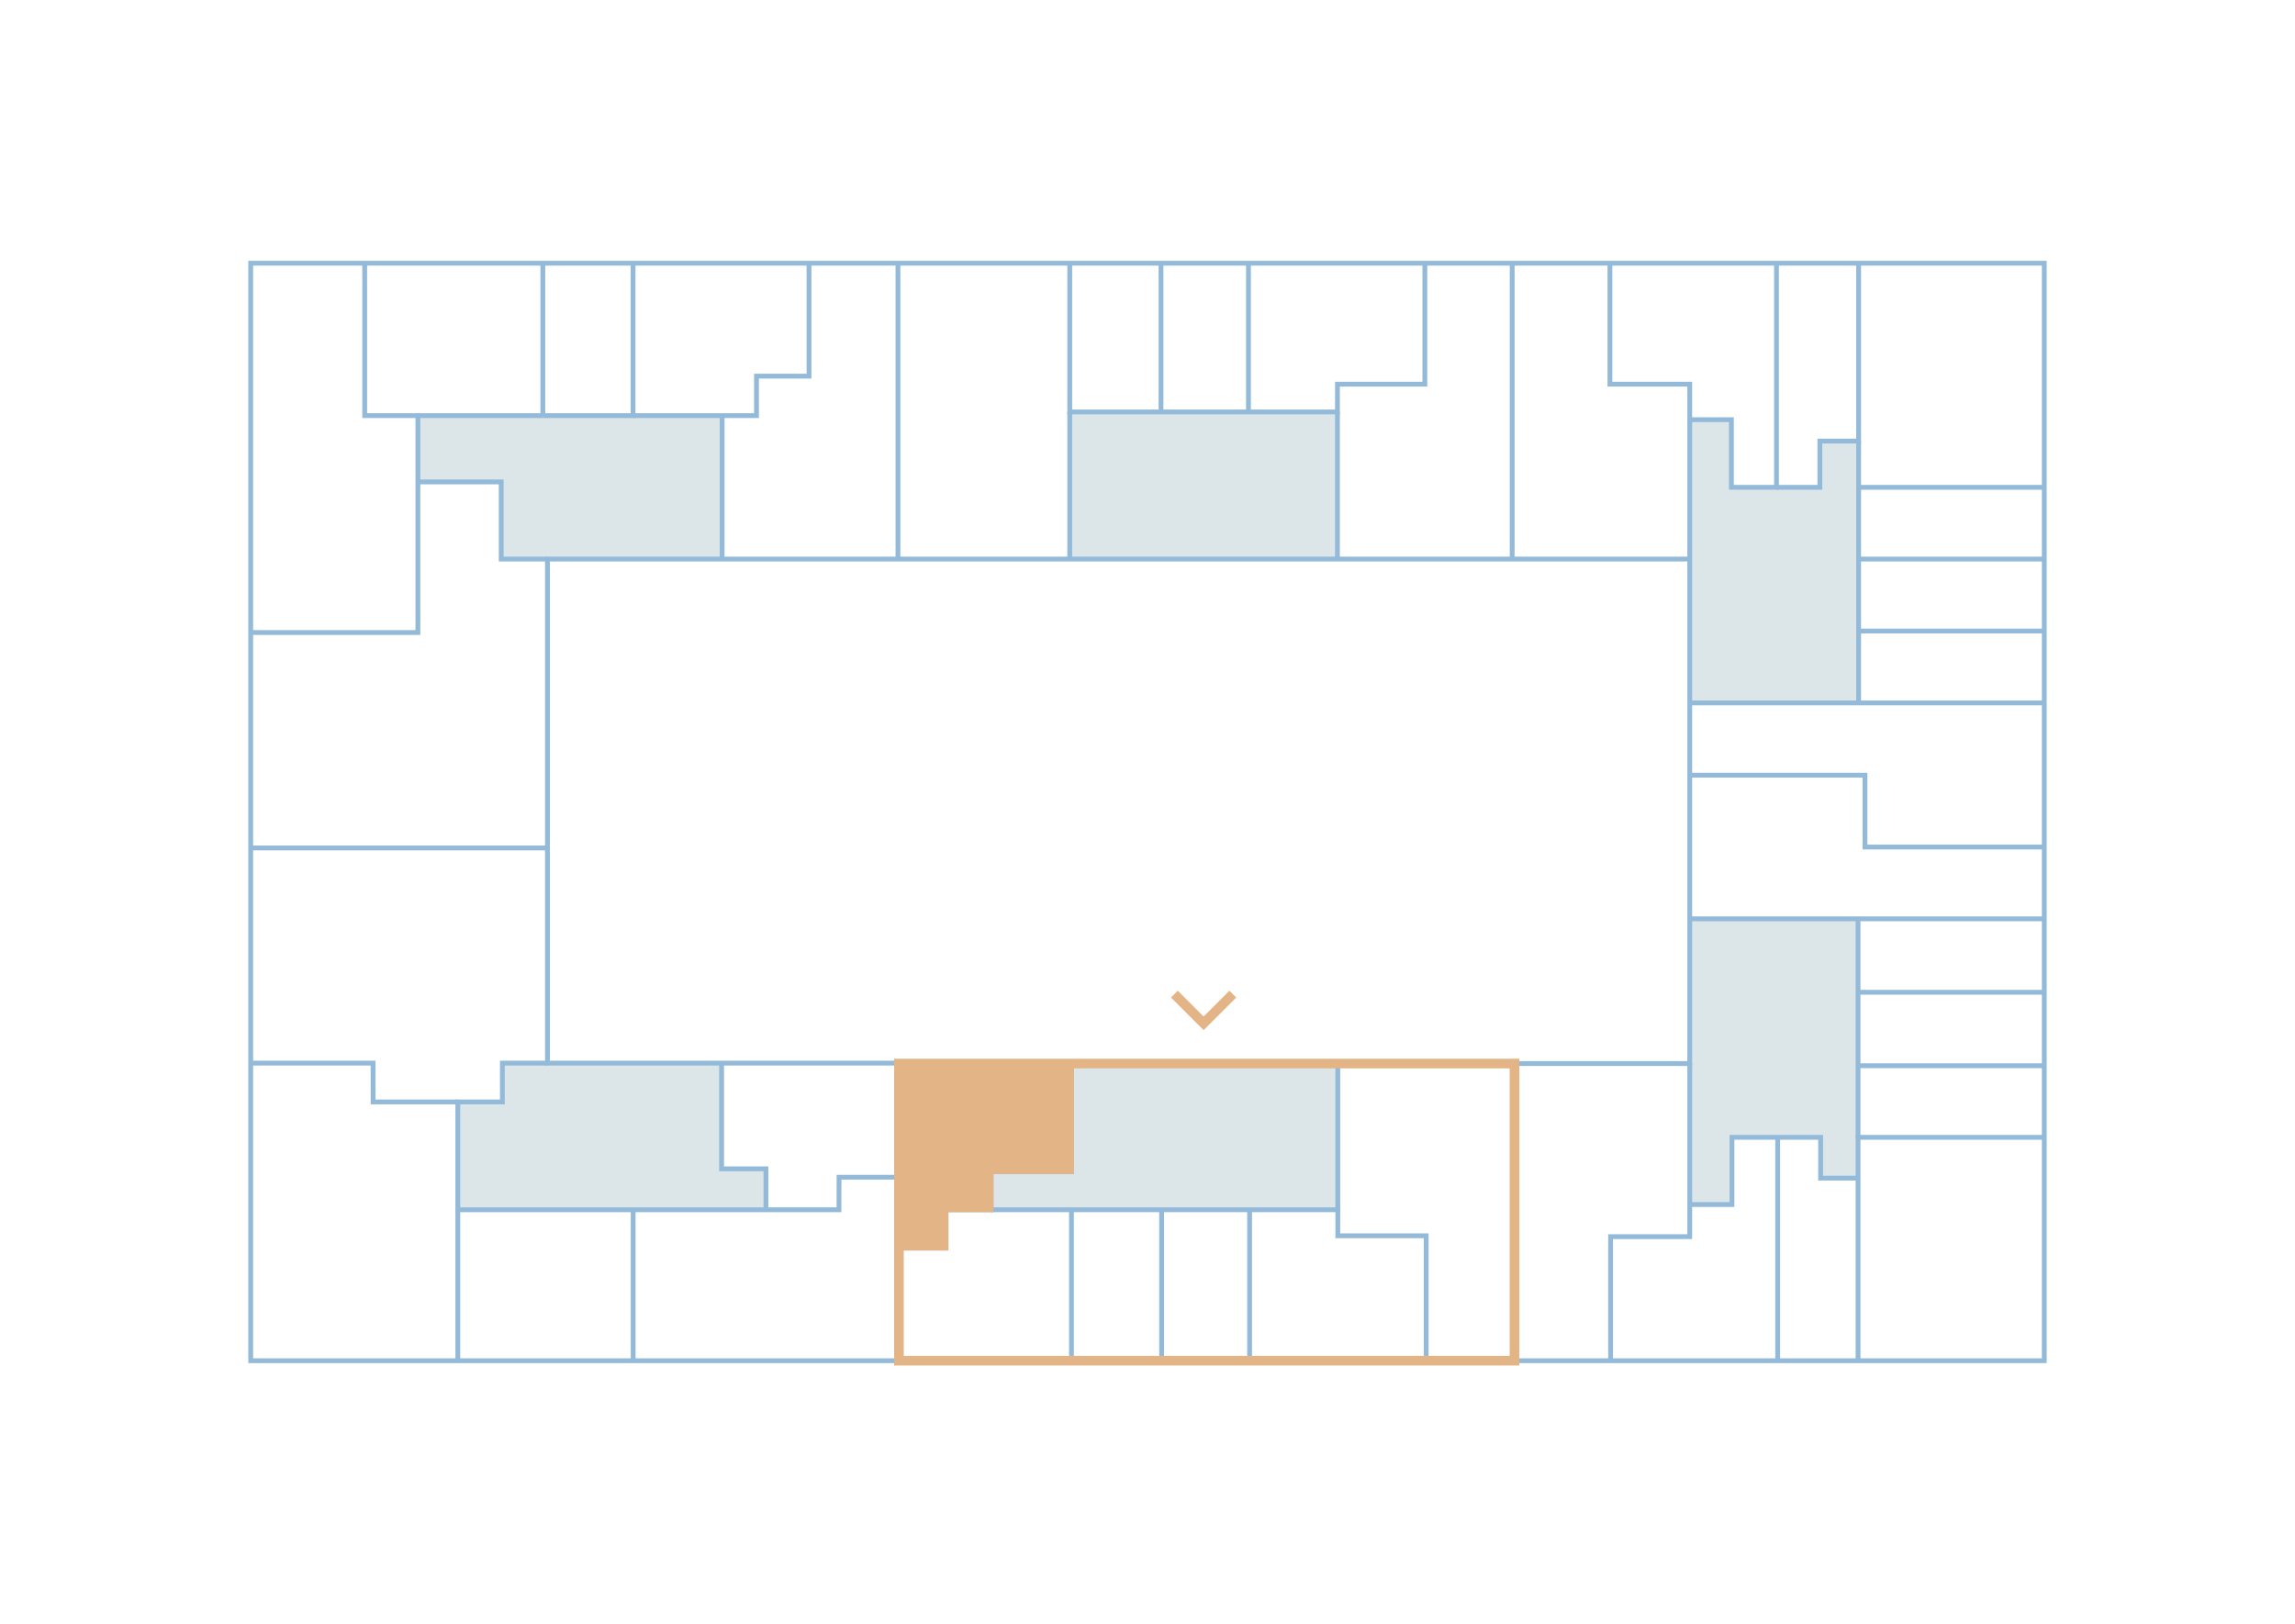 <?xml version="1.0" encoding="utf-8"?>
<!-- Generator: Adobe Illustrator 27.0.1, SVG Export Plug-In . SVG Version: 6.00 Build 0)  -->
<svg version="1.2" baseProfile="tiny" xmlns="http://www.w3.org/2000/svg" xmlns:xlink="http://www.w3.org/1999/xlink" x="0px"
	 y="0px" viewBox="0 0 1190 842" overflow="visible" xml:space="preserve">
<g id="МОПы">
	<polygon fill="#DCE5E8" points="374.44,227.01 374.44,289.87 283.87,289.87 259.88,289.87 259.88,249.87 232.75,249.87 
		222.86,249.87 216.69,249.87 216.69,236.77 216.69,228.21 216.69,215.5 281.47,215.5 284.89,215.5 295.57,215.5 328.25,215.5 
		374.44,215.5 374.44,216.61 	"/>
	<polygon fill="#DCE5E8" points="693.49,226.16 693.49,289.87 554.68,289.87 554.68,228.38 554.68,218.54 554.68,213.59 
		585.41,213.59 593.52,213.59 602,213.59 610.48,213.59 619,213.59 647.34,213.59 671.74,213.59 681.84,213.59 693.49,213.59 
		693.49,217 	"/>
	<polygon fill="#DCE5E8" points="963.73,341.75 963.73,364.47 961.15,364.47 950.87,364.47 876.16,364.47 876.16,289.87 
		876.16,217.6 886.48,217.6 894.19,217.6 895.47,217.6 897.76,217.6 897.76,252.68 921.15,252.68 943.64,252.68 943.64,228.69 
		947.11,228.69 955.54,228.69 963.73,228.69 963.73,234.98 963.73,244.48 963.73,252.68 963.73,274.19 963.73,283.95 963.73,289.87 
		963.73,295.43 963.73,304.33 963.73,327.17 963.73,332.59 	"/>
	<polygon fill="#DCE5E8" points="963.43,605.9 963.43,610.86 962.69,610.86 955.97,610.86 946.42,610.86 944.02,610.86 
		944.02,589.71 921.76,589.71 898.06,589.71 898.06,624.55 893.42,624.55 884.3,624.55 876.16,624.55 876.16,621.53 876.16,611.55 
		876.16,551.45 876.16,476.41 950.36,476.41 960.46,476.41 963.43,476.41 963.43,499.21 963.43,507.52 963.43,514.49 963.43,537.83 
		963.43,546.82 963.43,552.58 963.43,561.97 963.43,570.62 963.43,589.71 963.43,596.48 	"/>
	<polygon fill="#DCE5E8" points="555.57,627.25 529.43,627.25 519.8,627.25 513.89,627.25 513.89,620.03 513.89,611.36 
		513.89,607.44 555.57,607.44 555.57,551.45 693.68,551.45 693.68,613.09 693.68,621.41 693.68,627.25 683.09,627.25 673.45,627.25 
		647.94,627.25 621.31,627.25 612.32,627.25 602.33,627.25 593.05,627.25 583.93,627.25 	"/>
	<polygon fill="#DCE5E8" points="397.15,606.03 397.15,627.25 387,627.25 375.57,627.25 328.3,627.25 304.67,627.25 292.86,627.25 
		237.39,627.25 237.39,622.51 237.39,610.14 237.39,571.35 241.61,571.35 251.76,571.35 260.49,571.35 260.49,551.23 283.87,551.23 
		374.16,551.23 374.16,606.03 383.15,606.03 392.65,606.03 	"/>
</g>
<g id="Стены">
	<g display="none">
		<polyline display="inline" fill="none" stroke="#94BAD9" stroke-width="2.5" stroke-miterlimit="10" points="880.73,402.29 
			970.36,402.29 970.36,406.86 1060,406.86 		"/>
		<path display="inline" fill="none" stroke="#94BAD9" stroke-width="2.5" stroke-miterlimit="10" d="M572.08,547.19
			c0,38.01,0,110.68,0,149.03"/>
		
			<line display="inline" fill="none" stroke="#94BAD9" stroke-width="2.5" stroke-miterlimit="10" x1="617.31" y1="620.5" x2="617.31" y2="696.21"/>
		
			<line display="inline" fill="none" stroke="#94BAD9" stroke-width="2.5" stroke-miterlimit="10" x1="661.43" y1="620.5" x2="661.43" y2="696.21"/>
		<path display="inline" fill="none" stroke="#94BAD9" stroke-width="2.5" stroke-miterlimit="10" d="M572.08,620.5
			c41.5,0,91.97,0,133.58,0h44.31c0-6.98,0-65.36,0-73.54"/>
		<path display="inline" fill="none" stroke="#94BAD9" stroke-width="2.5" stroke-miterlimit="10" d="M749.98,614.85"/>
		<polyline display="inline" fill="none" stroke="#94BAD9" stroke-width="2.5" stroke-miterlimit="10" points="729.31,620.5 
			729.31,633.56 749.98,633.56 749.98,696.21 		"/>
		
			<line display="inline" fill="none" stroke="#94BAD9" stroke-width="2.5" stroke-miterlimit="10" x1="794.29" y1="547.19" x2="794.29" y2="696.21"/>
		<path display="inline" fill="none" stroke="#94BAD9" stroke-width="2.5" stroke-miterlimit="10" d="M883.2,554.22
			c0,19.23,0,61.1,0,79.77h-40.72v62.22"/>
		<path display="inline" fill="none" stroke="#94BAD9" stroke-width="2.5" stroke-miterlimit="10" d="M883.2,617.89
			c5.64,0,14.52,0,20.16,0v-32.78h24.37v18.2"/>
		<path display="inline" fill="none" stroke="#94BAD9" stroke-width="2.5" stroke-miterlimit="10" d="M970.07,603.32
			c0-54.01,0-111.84,0-165.78H1060"/>
		
			<line display="inline" fill="none" stroke="#94BAD9" stroke-width="2.5" stroke-miterlimit="10" x1="970.07" y1="474.59" x2="1060" y2="474.59"/>
		
			<line display="inline" fill="none" stroke="#94BAD9" stroke-width="2.5" stroke-miterlimit="10" x1="970.07" y1="511.43" x2="1060" y2="511.43"/>
		
			<line display="inline" fill="none" stroke="#94BAD9" stroke-width="2.5" stroke-miterlimit="10" x1="970.07" y1="548.27" x2="1060" y2="548.27"/>
		<path display="inline" fill="none" stroke="#94BAD9" stroke-width="2.5" stroke-miterlimit="10" d="M309.27,546.97
			c-13.23,0-53.6,0-66.14,0V439.06"/>
		
			<line display="inline" fill="none" stroke="#94BAD9" stroke-width="2.5" stroke-miterlimit="10" x1="309.27" y1="439.06" x2="130" y2="439.06"/>
		<path display="inline" fill="none" stroke="#94BAD9" stroke-width="2.5" stroke-miterlimit="10" d="M130,546.97h87.89v22.48h46.41
			c0,26.18,0,99.51,0,126.77"/>
		<path display="inline" fill="none" stroke="#94BAD9" stroke-width="2.5" stroke-miterlimit="10" d="M243.13,546.97
			c0,6.61,0,15.83,0,22.48"/>
		<path display="inline" fill="none" stroke="#94BAD9" stroke-width="2.5" stroke-miterlimit="10" d="M130,331h114.29v-53.67
			c4.9,0,14.21,0,19.15,0v-20.31h22.63v36.99h23.21"/>
		<path display="inline" fill="none" stroke="#94BAD9" stroke-width="2.5" stroke-miterlimit="10" d="M244.29,277.34
			c0-6.12,0-15.35,0-21.47H130"/>
		<path display="inline" fill="none" stroke="#94BAD9" stroke-width="2.5" stroke-miterlimit="10" d="M244.29,255.87
			c0-9.96,0-23.68,0-33.65H217.6v-76.44"/>
		<path display="inline" fill="none" stroke="#94BAD9" stroke-width="2.5" stroke-miterlimit="10" d="M244.29,222.22
			c12.6,0,49.51,0,62.66,0v-76.44"/>
		<path display="inline" fill="none" stroke="#94BAD9" stroke-width="2.5" stroke-miterlimit="10" d="M306.95,222.22
			c11.47,0,33.54,0,45.25,0v-76.44"/>
		<path display="inline" fill="none" stroke="#94BAD9" stroke-width="2.5" stroke-miterlimit="10" d="M352.2,222.22
			c11.86,0,33.04,0,44.67,0v-76.44"/>
		<path display="inline" fill="none" stroke="#94BAD9" stroke-width="2.5" stroke-miterlimit="10" d="M439.81,145.79v76.44
			c11.07,0,33.93,0,45.25,0v-76.44"/>
		
			<line display="inline" fill="none" stroke="#94BAD9" stroke-width="2.5" stroke-miterlimit="10" x1="485.06" y1="222.22" x2="485.06" y2="294.16"/>
		
			<line display="inline" fill="none" stroke="#94BAD9" stroke-width="2.5" stroke-miterlimit="10" x1="571.21" y1="219.97" x2="571.21" y2="294.16"/>
		
			<line display="inline" fill="none" stroke="#94BAD9" stroke-width="2.5" stroke-miterlimit="10" x1="571.21" y1="145.79" x2="571.21" y2="223.26"/>
		<path display="inline" fill="none" stroke="#94BAD9" stroke-width="2.5" stroke-miterlimit="10" d="M571.21,222.22
			c13.79,0,38.39,0,51.92,0v-22.05v-54.39"/>
		<path display="inline" fill="none" stroke="#94BAD9" stroke-width="2.5" stroke-miterlimit="10" d="M623.14,222.22
			c22.25,0,60.41,0,82.38,0v-76.44"/>
		
			<line display="inline" fill="none" stroke="#94BAD9" stroke-width="2.5" stroke-miterlimit="10" x1="749.32" y1="222.22" x2="749.32" y2="294.16"/>
		<polyline display="inline" fill="none" stroke="#94BAD9" stroke-width="2.5" stroke-miterlimit="10" points="749.32,228.39 
			749.32,222.22 705.52,222.22 		"/>
		
			<line display="inline" fill="none" stroke="#94BAD9" stroke-width="2.5" stroke-miterlimit="10" x1="793.13" y1="145.79" x2="793.13" y2="294.16"/>
		<path display="inline" fill="none" stroke="#94BAD9" stroke-width="2.5" stroke-miterlimit="10" d="M882.18,145.79
			c0,38.36,0,110.47,0,148.38"/>
		<path display="inline" fill="none" stroke="#94BAD9" stroke-width="2.5" stroke-miterlimit="10" d="M882.18,224.25
			c5.46,0,15.42,0,20.89,0v33.94h22.63V145.79"/>
		<path display="inline" fill="none" stroke="#94BAD9" stroke-width="2.5" stroke-miterlimit="10" d="M925.69,258.19h21.76v-23.21
			c5.31,0,14.13,0,19.44,0v-89.2"/>
		<path display="inline" fill="none" stroke="#94BAD9" stroke-width="2.5" stroke-miterlimit="10" d="M966.88,234.99
			c0,6.8,0,16.4,0,23.21H1060"/>
		<path display="inline" fill="none" stroke="#94BAD9" stroke-width="2.5" stroke-miterlimit="10" d="M970.36,402.29
			c0-47.01,0-97.11,0-144.1"/>
		
			<line display="inline" fill="none" stroke="#94BAD9" stroke-width="2.5" stroke-miterlimit="10" x1="970.36" y1="294.16" x2="1060" y2="294.16"/>
		
			<line display="inline" fill="none" stroke="#94BAD9" stroke-width="2.5" stroke-miterlimit="10" x1="970.36" y1="330.24" x2="1060" y2="330.24"/>
		
			<line display="inline" fill="none" stroke="#94BAD9" stroke-width="2.5" stroke-miterlimit="10" x1="970.36" y1="366.32" x2="1060" y2="366.32"/>
		<path display="inline" fill="none" stroke="#94BAD9" stroke-width="2.5" stroke-miterlimit="10" d="M420.7,145.79
			c201.12,0,437.67,0,639.3,0c0,112.25,0,347.27,0,457.53H927.72v92.9c-107.27,0-340.95,0-445.56,0V547.19
			c18.2-0.01,155.31-0.17,169.7-0.15l53.81-0.07c14.12,0,159.5,0,177.53,0v7.25h15.8v-42.93h49.4v-35.9h-67.66
			c0-32.45,0-76.95,0-109.07h67.66v-37.35h-49.4v-34.81c-17.87,0-180.65,0-193.47,0h-54.57c-89.49,0-253.66,0-341.68,0v252.81
			c22.71,0,64.56,0,87.6,0v149.25c-81.12,0-185.38,0-266.87,0V145.79H420.7"/>
	</g>
	<g>
		<line fill="none" stroke="#94BAD9" stroke-width="2.5" stroke-miterlimit="10" x1="555.57" y1="626.38" x2="555.57" y2="705.53"/>
		<line fill="none" stroke="#94BAD9" stroke-width="2.5" stroke-miterlimit="10" x1="602.33" y1="627.25" x2="602.33" y2="705.53"/>
		<line fill="none" stroke="#94BAD9" stroke-width="2.5" stroke-miterlimit="10" x1="647.94" y1="627.25" x2="647.94" y2="705.53"/>
		<path fill="none" stroke="#94BAD9" stroke-width="2.5" stroke-miterlimit="10" d="M739.49,621.41"/>
		<polyline fill="none" stroke="#94BAD9" stroke-width="2.5" stroke-miterlimit="10" points="693.68,627.25 693.68,640.75 
			739.49,640.75 739.49,705.53 		"/>
		<line fill="none" stroke="#94BAD9" stroke-width="2.5" stroke-miterlimit="10" x1="785.3" y1="551.45" x2="785.3" y2="705.53"/>
		<polyline fill="none" stroke="#94BAD9" stroke-width="2.5" stroke-miterlimit="10" points="876.16,551.45 876.16,611.55 
			876.16,621.53 876.16,641.2 835.12,641.2 835.12,705.53 		"/>
		<polyline fill="none" stroke="#94BAD9" stroke-width="2.5" stroke-miterlimit="10" points="876.16,624.55 884.3,624.55 
			893.42,624.55 898.06,624.55 898.06,589.71 944.02,589.71 944.02,610.86 946.42,610.86 955.97,610.86 962.69,610.86 		"/>
		<polyline fill="none" stroke="#94BAD9" stroke-width="2.5" stroke-miterlimit="10" points="963.43,589.71 963.43,570.62 
			963.43,561.97 963.43,546.82 963.43,537.83 963.43,507.52 963.43,499.21 963.43,476.41 		"/>
		<line fill="none" stroke="#94BAD9" stroke-width="2.5" stroke-miterlimit="10" x1="963.73" y1="514.49" x2="1060" y2="514.49"/>
		<line fill="none" stroke="#94BAD9" stroke-width="2.5" stroke-miterlimit="10" x1="963.73" y1="552.58" x2="1060" y2="552.58"/>
		<line fill="none" stroke="#94BAD9" stroke-width="2.5" stroke-miterlimit="10" x1="283.87" y1="439.67" x2="130" y2="439.67"/>
		<polyline fill="none" stroke="#94BAD9" stroke-width="2.5" stroke-miterlimit="10" points="130,327.96 216.69,327.96 
			216.69,236.77 216.69,228.21 216.69,215.5 189.1,215.5 189.1,136.47 		"/>
		<line fill="none" stroke="#94BAD9" stroke-width="2.5" stroke-miterlimit="10" x1="281.47" y1="136.47" x2="281.47" y2="215.5"/>
		<line fill="none" stroke="#94BAD9" stroke-width="2.5" stroke-miterlimit="10" x1="216.69" y1="215.5" x2="281.47" y2="215.5"/>
		<polyline fill="none" stroke="#94BAD9" stroke-width="2.5" stroke-miterlimit="10" points="281.47,215.5 284.89,215.5 
			295.57,215.5 328.25,215.5 328.25,136.47 		"/>
		<line fill="none" stroke="#94BAD9" stroke-width="2.5" stroke-miterlimit="10" x1="465.61" y1="136.47" x2="465.61" y2="289.87"/>
		<line fill="none" stroke="#94BAD9" stroke-width="2.5" stroke-miterlimit="10" x1="784.1" y1="136.47" x2="784.1" y2="289.87"/>
		<polyline fill="none" stroke="#94BAD9" stroke-width="2.5" stroke-miterlimit="10" points="921.15,136.47 921.15,252.68 
			897.76,252.68 897.76,217.6 895.47,217.6 894.19,217.6 886.48,217.6 876.16,217.6 876.16,199.19 834.77,199.19 834.77,136.47 		
			"/>
		<polyline fill="none" stroke="#94BAD9" stroke-width="2.5" stroke-miterlimit="10" points="921.15,252.68 943.64,252.68 
			943.64,228.69 947.11,228.69 955.54,228.69 963.73,228.69 963.73,136.47 		"/>
		<polyline fill="none" stroke="#94BAD9" stroke-width="2.5" stroke-miterlimit="10" points="963.73,228.69 963.73,234.98 
			963.73,244.48 963.73,252.68 1060,252.68 		"/>
		<polyline fill="none" stroke="#94BAD9" stroke-width="2.5" stroke-miterlimit="10" points="963.73,364.47 963.73,341.75 
			963.73,332.59 963.73,304.33 963.73,295.43 963.73,283.95 963.73,274.19 963.73,252.68 		"/>
		<line fill="none" stroke="#94BAD9" stroke-width="2.5" stroke-miterlimit="10" x1="964.04" y1="289.87" x2="1060" y2="289.87"/>
		<line fill="none" stroke="#94BAD9" stroke-width="2.5" stroke-miterlimit="10" x1="964.04" y1="327.17" x2="1060" y2="327.17"/>
		<polyline fill="none" stroke="#94BAD9" stroke-width="2.5" stroke-miterlimit="10" points="466.12,705.53 130,705.53 130,136.47 
			477.3,136.47 498.14,136.47 660.54,136.47 681.57,136.47 842.61,136.47 864.49,136.47 1060,136.47 1060,705.53 635.57,705.53 
			614.2,705.53 466.12,705.53 466.12,551.45 876.16,551.45 876.16,289.87 876.16,217.6 		"/>
		<polyline fill="none" stroke="#94BAD9" stroke-width="2.5" stroke-miterlimit="10" points="876.16,289.87 283.87,289.87 
			283.87,551.23 466.12,551.23 		"/>
		<polyline fill="none" stroke="#94BAD9" stroke-width="2.5" stroke-miterlimit="10" points="328.25,215.5 392.26,215.5 
			392.26,195.03 419.49,195.03 419.49,136.47 		"/>
		<line fill="none" stroke="#94BAD9" stroke-width="2.5" stroke-miterlimit="10" x1="602" y1="213.59" x2="602" y2="136.47"/>
		<line fill="none" stroke="#94BAD9" stroke-width="2.5" stroke-miterlimit="10" x1="647.34" y1="213.59" x2="647.34" y2="136.47"/>
		<polyline fill="none" stroke="#94BAD9" stroke-width="2.5" stroke-miterlimit="10" points="554.68,136.47 554.68,213.59 
			585.41,213.59 593.52,213.59 610.48,213.59 619,213.59 671.74,213.59 681.84,213.59 693.49,213.59 693.49,199.19 738.81,199.19 
			738.81,136.47 		"/>
		<polyline fill="none" stroke="#94BAD9" stroke-width="2.5" stroke-miterlimit="10" points="693.49,213.59 693.49,217 
			693.49,226.16 693.49,289.87 		"/>
		<polyline fill="none" stroke="#94BAD9" stroke-width="2.5" stroke-miterlimit="10" points="1060,364.47 967.33,364.47 
			961.15,364.47 950.87,364.47 876.16,364.47 		"/>
		<polyline fill="none" stroke="#94BAD9" stroke-width="2.5" stroke-miterlimit="10" points="876.16,401.94 967.03,401.94 
			967.03,439.19 1060,439.19 		"/>
		<polyline fill="none" stroke="#94BAD9" stroke-width="2.5" stroke-miterlimit="10" points="876.16,476.41 950.36,476.41 
			960.46,476.41 1060,476.41 		"/>
		<polyline fill="none" stroke="#94BAD9" stroke-width="2.5" stroke-miterlimit="10" points="1060,589.71 963.43,589.71 
			963.43,596.48 963.43,605.9 963.43,705.53 		"/>
		<line fill="none" stroke="#94BAD9" stroke-width="2.5" stroke-miterlimit="10" x1="921.76" y1="589.71" x2="921.76" y2="705.53"/>
		<polyline fill="none" stroke="#94BAD9" stroke-width="2.5" stroke-miterlimit="10" points="555.57,551.45 555.57,607.44 
			513.89,607.44 513.89,611.36 513.89,620.03 513.89,627.25 490.52,627.25 490.52,647.13 466.12,647.13 		"/>
		<polyline fill="none" stroke="#94BAD9" stroke-width="2.5" stroke-miterlimit="10" points="513.89,627.25 519.8,627.25 
			529.43,627.25 555.57,627.25 583.93,627.25 593.05,627.25 612.32,627.25 621.31,627.25 673.45,627.25 683.09,627.25 
			693.68,627.25 693.68,621.41 693.68,613.09 693.68,551.45 		"/>
		<polyline fill="none" stroke="#94BAD9" stroke-width="2.5" stroke-miterlimit="10" points="554.68,213.59 554.68,218.54 
			554.68,228.38 554.68,289.87 		"/>
		<line fill="none" stroke="#94BAD9" stroke-width="2.5" stroke-miterlimit="10" x1="328.3" y1="627.65" x2="328.3" y2="705.53"/>
		<polyline fill="none" stroke="#94BAD9" stroke-width="2.5" stroke-miterlimit="10" points="397.15,627.25 397.15,606.03 
			392.65,606.03 383.15,606.03 374.16,606.03 374.16,551.23 		"/>
		<line fill="none" stroke="#94BAD9" stroke-width="2.5" stroke-miterlimit="10" x1="237.39" y1="627.65" x2="237.39" y2="705.53"/>
		<polyline fill="none" stroke="#94BAD9" stroke-width="2.5" stroke-miterlimit="10" points="374.44,216.61 374.44,227.01 
			374.44,289.87 		"/>
		<polyline fill="none" stroke="#94BAD9" stroke-width="2.5" stroke-miterlimit="10" points="283.87,551.23 260.49,551.23 
			260.49,571.35 251.76,571.35 241.61,571.35 237.39,571.35 237.39,610.14 237.39,622.51 237.39,627.25 292.86,627.25 
			304.67,627.25 375.57,627.25 387,627.25 435.03,627.25 435.03,618.1 435.06,610.39 466.12,610.39 		"/>
		<polyline fill="none" stroke="#94BAD9" stroke-width="2.5" stroke-miterlimit="10" points="237.39,571.35 193.45,571.35 
			193.45,551.23 130,551.23 		"/>
		<polyline fill="none" stroke="#94BAD9" stroke-width="2.5" stroke-miterlimit="10" points="216.69,249.87 222.86,249.87 
			232.75,249.87 259.88,249.87 259.88,289.87 283.87,289.87 		"/>
	</g>
</g>
<g id="Парадные_и_входы">
	<g display="none">
		<polyline display="inline" fill="none" stroke="#E3B486" stroke-width="5" stroke-miterlimit="10" points="351.75,515.45 
			336.59,530.6 321.43,515.45 		"/>
		<polygon display="inline" fill="none" stroke="#E3B486" stroke-width="5" stroke-miterlimit="10" points="130,439.67 
			283.87,439.67 283.87,551.23 466.12,551.45 466.12,705.53 130,705.53 		"/>
	</g>
	<g display="none">
		<polyline display="inline" fill="none" stroke="#E3B486" stroke-width="5" stroke-miterlimit="10" points="321.43,325.49 
			336.59,310.33 351.75,325.49 		"/>
		<polygon display="inline" fill="none" stroke="#E3B486" stroke-width="5" stroke-miterlimit="10" points="283.87,439.67 
			283.87,289.87 465.61,289.87 465.61,136.47 130,136.47 130,439.67 		"/>
	</g>
	<g display="none">
		<polyline display="inline" fill="none" stroke="#E3B486" stroke-width="5" stroke-miterlimit="10" points="611.07,325.49 
			626.23,310.33 641.39,325.49 		"/>
		
			<rect x="465.61" y="136.47" display="inline" fill="none" stroke="#E3B486" stroke-width="5" stroke-miterlimit="10" width="318.49" height="153.4"/>
	</g>
	<g display="none">
		<polyline display="inline" fill="none" stroke="#E3B486" stroke-width="5" stroke-miterlimit="10" points="837.88,319.55 
			853.04,334.71 837.88,349.86 		"/>
		<polygon display="inline" fill="none" stroke="#E3B486" stroke-width="5" stroke-miterlimit="10" points="784.1,289.87 
			784.1,136.47 1060,136.47 1060,439.19 967.03,439.19 967.03,401.94 876.16,401.94 876.16,289.87 		"/>
	</g>
	<g display="none">
		<polyline display="inline" fill="none" stroke="#E3B486" stroke-width="5" stroke-miterlimit="10" points="837.88,499.33 
			853.04,514.49 837.88,529.65 		"/>
		<polygon display="inline" fill="none" stroke="#E3B486" stroke-width="5" stroke-miterlimit="10" points="876.16,401.94 
			967.03,401.94 967.03,439.19 1060,439.19 1060,705.53 785.3,705.53 785.3,551.45 876.16,551.45 		"/>
	</g>
	<g>
		<polyline fill="none" stroke="#E3B486" stroke-width="5" stroke-miterlimit="10" points="639.24,515.45 624.09,530.6 
			608.93,515.45 		"/>
		
			<rect x="466.12" y="551.45" fill="none" stroke="#E3B486" stroke-width="5" stroke-miterlimit="10" width="319.18" height="154.07"/>
	</g>
</g>
<g id="Квартиры">
	<polygon display="none" fill="#E3B486" stroke="#E3B486" stroke-width="2.5" stroke-miterlimit="10" points="283.87,289.87 
		283.87,439.67 130,439.67 130,327.96 216.69,327.96 216.69,249.87 222.86,249.87 232.75,249.87 259.88,249.87 259.88,289.87 	"/>
	<polygon display="none" fill="#E3B486" stroke="#E3B486" stroke-width="2.5" stroke-miterlimit="10" points="216.69,249.87 
		216.69,327.96 130,327.96 130,136.47 189.1,136.47 189.1,215.5 216.69,215.5 216.69,228.21 216.69,236.77 	"/>
	<polygon display="none" fill="#E3B486" stroke="#E3B486" stroke-width="2.5" stroke-miterlimit="10" points="281.47,136.47 
		281.47,215.5 216.69,215.5 189.1,215.5 189.1,136.47 	"/>
	<polygon display="none" fill="#E3B486" stroke="#E3B486" stroke-width="2.5" stroke-miterlimit="10" points="328.25,136.47 
		328.25,215.5 295.57,215.5 284.89,215.5 281.47,215.5 281.47,136.47 	"/>
	<polygon display="none" fill="#E3B486" stroke="#E3B486" stroke-width="2.5" stroke-miterlimit="10" points="419.49,136.47 
		419.49,195.03 392.26,195.03 392.26,215.5 374.44,215.5 328.25,215.5 328.25,136.47 	"/>
	<polygon display="none" fill="#E3B486" stroke="#E3B486" stroke-width="2.5" stroke-miterlimit="10" points="465.61,136.47 
		465.61,289.87 374.44,289.87 374.44,227.01 374.44,216.61 374.44,215.5 392.26,215.5 392.26,195.03 419.49,195.03 419.49,136.47 	
		"/>
	<polygon display="none" fill="#E3B486" stroke="#E3B486" stroke-width="2.5" stroke-miterlimit="10" points="554.68,228.38 
		554.68,289.87 465.61,289.87 465.61,136.47 477.3,136.47 498.14,136.47 554.68,136.47 554.68,213.59 554.68,218.54 	"/>
	<polygon display="none" fill="#E3B486" stroke="#E3B486" stroke-width="2.5" stroke-miterlimit="10" points="647.34,136.47 
		647.34,213.59 619,213.59 610.48,213.59 602,213.59 602,136.47 	"/>
	<polygon display="none" fill="#E3B486" stroke="#E3B486" stroke-width="2.5" stroke-miterlimit="10" points="602,136.47 
		602,213.59 593.52,213.59 585.41,213.59 554.68,213.59 554.68,136.47 	"/>
	<polygon display="none" fill="#E3B486" stroke="#E3B486" stroke-width="2.5" stroke-miterlimit="10" points="738.81,136.47 
		738.81,199.19 693.49,199.19 693.49,213.59 681.84,213.59 671.74,213.59 647.34,213.59 647.34,136.47 660.54,136.47 681.57,136.47 
			"/>
	<polygon display="none" fill="#E3B486" stroke="#E3B486" stroke-width="2.5" stroke-miterlimit="10" points="784.1,136.47 
		784.1,289.87 693.49,289.87 693.49,226.16 693.49,217 693.49,213.59 693.49,199.19 738.81,199.19 738.81,136.47 	"/>
	<polygon display="none" fill="#E3B486" stroke="#E3B486" stroke-width="2.5" stroke-miterlimit="10" points="876.16,217.6 
		876.16,289.87 784.1,289.87 784.1,136.47 834.77,136.47 834.77,199.19 876.16,199.19 	"/>
	<polygon display="none" fill="#E3B486" stroke="#E3B486" stroke-width="2.5" stroke-miterlimit="10" points="921.15,136.47 
		921.15,252.68 897.76,252.68 897.76,217.6 895.47,217.6 894.19,217.6 886.48,217.6 876.16,217.6 876.16,199.19 834.77,199.19 
		834.77,136.47 842.61,136.47 864.49,136.47 	"/>
	<polygon display="none" fill="#E3B486" stroke="#E3B486" stroke-width="2.5" stroke-miterlimit="10" points="963.73,136.47 
		963.73,228.69 955.54,228.69 947.11,228.69 943.64,228.69 943.64,252.68 921.15,252.68 921.15,136.47 	"/>
	<polygon display="none" fill="#E3B486" stroke="#E3B486" stroke-width="2.5" stroke-miterlimit="10" points="1060,136.47 
		1060,252.68 963.73,252.68 963.73,244.48 963.73,234.98 963.73,228.69 963.73,136.47 	"/>
	<polygon display="none" fill="#E3B486" stroke="#E3B486" stroke-width="2.5" stroke-miterlimit="10" points="1060,252.68 
		1060,289.87 964.04,289.87 963.73,289.87 963.73,283.95 963.73,274.19 963.73,252.68 	"/>
	<polygon display="none" fill="#E3B486" stroke="#E3B486" stroke-width="2.5" stroke-miterlimit="10" points="1060,289.87 
		1060,327.17 964.04,327.17 963.73,327.17 963.73,304.33 963.73,295.43 963.73,289.87 964.04,289.87 	"/>
	<polygon display="none" fill="#E3B486" stroke="#E3B486" stroke-width="2.5" stroke-miterlimit="10" points="1060,327.17 
		1060,364.47 967.33,364.47 963.73,364.47 963.73,341.75 963.73,332.59 963.73,327.17 964.04,327.17 	"/>
	<polygon display="none" fill="#E3B486" stroke="#E3B486" stroke-width="2.5" stroke-miterlimit="10" points="1060,364.47 
		1060,439.19 967.03,439.19 967.03,401.94 876.16,401.94 876.16,364.47 950.87,364.47 961.15,364.47 963.73,364.47 967.33,364.47 	
		"/>
	<polygon display="none" fill="#E3B486" stroke="#E3B486" stroke-width="2.5" stroke-miterlimit="10" points="1060,439.19 
		1060,476.41 963.43,476.41 960.46,476.41 950.36,476.41 876.16,476.41 876.16,401.94 967.03,401.94 967.03,439.19 	"/>
	<polygon display="none" fill="#E3B486" stroke="#E3B486" stroke-width="2.5" stroke-miterlimit="10" points="1060,476.41 
		1060,514.49 963.73,514.49 963.43,514.49 963.43,507.52 963.43,499.21 963.43,476.41 	"/>
	<polygon display="none" fill="#E3B486" stroke="#E3B486" stroke-width="2.5" stroke-miterlimit="10" points="1060,514.49 
		1060,552.58 963.73,552.58 963.43,552.58 963.43,546.82 963.43,537.83 963.43,514.49 963.73,514.49 	"/>
	<polygon display="none" fill="#E3B486" stroke="#E3B486" stroke-width="2.5" stroke-miterlimit="10" points="1060,552.58 
		1060,589.71 963.43,589.71 963.43,570.62 963.43,561.97 963.43,552.58 963.73,552.58 	"/>
	<polygon display="none" fill="#E3B486" stroke="#E3B486" stroke-width="2.5" stroke-miterlimit="10" points="1060,589.71 
		1060,705.53 963.43,705.53 963.43,610.86 963.43,605.9 963.43,596.48 963.43,589.71 	"/>
	<polygon display="none" fill="#E3B486" stroke="#E3B486" stroke-width="2.5" stroke-miterlimit="10" points="963.43,610.86 
		963.43,705.53 921.76,705.53 921.76,589.71 944.02,589.71 944.02,610.86 946.42,610.86 955.97,610.86 962.69,610.86 	"/>
	<polygon display="none" fill="#E3B486" stroke="#E3B486" stroke-width="2.5" stroke-miterlimit="10" points="921.76,589.71 
		921.76,705.53 835.12,705.53 835.12,641.2 876.16,641.2 876.16,624.55 884.3,624.55 893.42,624.55 898.06,624.55 898.06,589.71 	
		"/>
	<polygon display="none" fill="#E3B486" stroke="#E3B486" stroke-width="2.5" stroke-miterlimit="10" points="876.16,624.55 
		876.16,641.2 835.12,641.2 835.12,705.53 785.3,705.53 785.3,551.45 876.16,551.45 876.16,611.55 876.16,621.53 	"/>
	<polygon display="none" fill="#E3B486" stroke="#E3B486" stroke-width="2.5" stroke-miterlimit="10" points="785.3,551.45 
		785.3,705.53 739.49,705.53 739.49,640.75 693.68,640.75 693.68,627.25 693.68,621.41 693.68,613.09 693.68,551.45 	"/>
	<polygon display="none" fill="#E3B486" stroke="#E3B486" stroke-width="2.5" stroke-miterlimit="10" points="739.49,640.75 
		739.49,705.53 647.94,705.53 647.94,627.25 673.45,627.25 683.09,627.25 693.68,627.25 693.68,640.75 	"/>
	<polygon display="none" fill="#E3B486" stroke="#E3B486" stroke-width="2.5" stroke-miterlimit="10" points="647.94,627.25 
		647.94,705.53 635.57,705.53 614.2,705.53 602.33,705.53 602.33,627.25 612.32,627.25 621.31,627.25 	"/>
	<polygon display="none" fill="#E3B486" stroke="#E3B486" stroke-width="2.5" stroke-miterlimit="10" points="602.33,627.25 
		602.33,705.53 555.57,705.53 555.57,627.25 583.93,627.25 593.05,627.25 	"/>
	<polygon display="none" fill="#E3B486" stroke="#E3B486" stroke-width="2.5" stroke-miterlimit="10" points="555.57,627.25 
		555.57,705.53 466.12,705.53 466.12,647.13 490.52,647.13 490.52,627.25 513.89,627.25 519.8,627.25 529.43,627.25 	"/>
	<polygon fill="#E3B486" stroke="#E3B486" stroke-width="2.5" stroke-miterlimit="10" points="555.57,551.45 555.57,607.44 
		513.89,607.44 513.89,611.36 513.89,620.03 513.89,627.25 490.52,627.25 490.52,647.13 466.12,647.13 466.12,610.39 466.12,551.45 
			"/>
	<polygon display="none" fill="#E3B486" stroke="#E3B486" stroke-width="2.5" stroke-miterlimit="10" points="466.12,551.45 
		466.12,610.39 435.06,610.39 435.03,618.1 435.03,627.25 397.15,627.25 397.15,606.03 392.65,606.03 383.15,606.03 374.16,606.03 
		374.16,551.23 466.12,551.23 	"/>
	<polygon display="none" fill="#E3B486" stroke="#E3B486" stroke-width="2.5" stroke-miterlimit="10" points="466.12,647.13 
		466.12,705.53 328.3,705.53 328.3,627.65 328.3,627.25 375.57,627.25 387,627.25 397.15,627.25 435.03,627.25 435.03,618.1 
		435.06,610.39 466.12,610.39 	"/>
	<polygon display="none" fill="#E3B486" stroke="#E3B486" stroke-width="2.5" stroke-miterlimit="10" points="328.3,627.65 
		328.3,705.53 237.39,705.53 237.39,627.65 237.39,627.25 292.86,627.25 304.67,627.25 328.3,627.25 	"/>
	<polygon display="none" fill="#E3B486" stroke="#E3B486" stroke-width="2.5" stroke-miterlimit="10" points="237.39,627.65 
		237.39,705.53 130,705.53 130,551.23 193.45,551.23 193.45,571.35 237.39,571.35 237.39,610.14 237.39,622.51 237.39,627.25 	"/>
	<polygon display="none" fill="#E3B486" stroke="#E3B486" stroke-width="2.5" stroke-miterlimit="10" points="283.87,439.67 
		283.87,551.23 260.49,551.23 260.49,571.35 251.76,571.35 241.61,571.35 237.39,571.35 193.45,571.35 193.45,551.23 130,551.23 
		130,439.67 	"/>
</g>
</svg>

